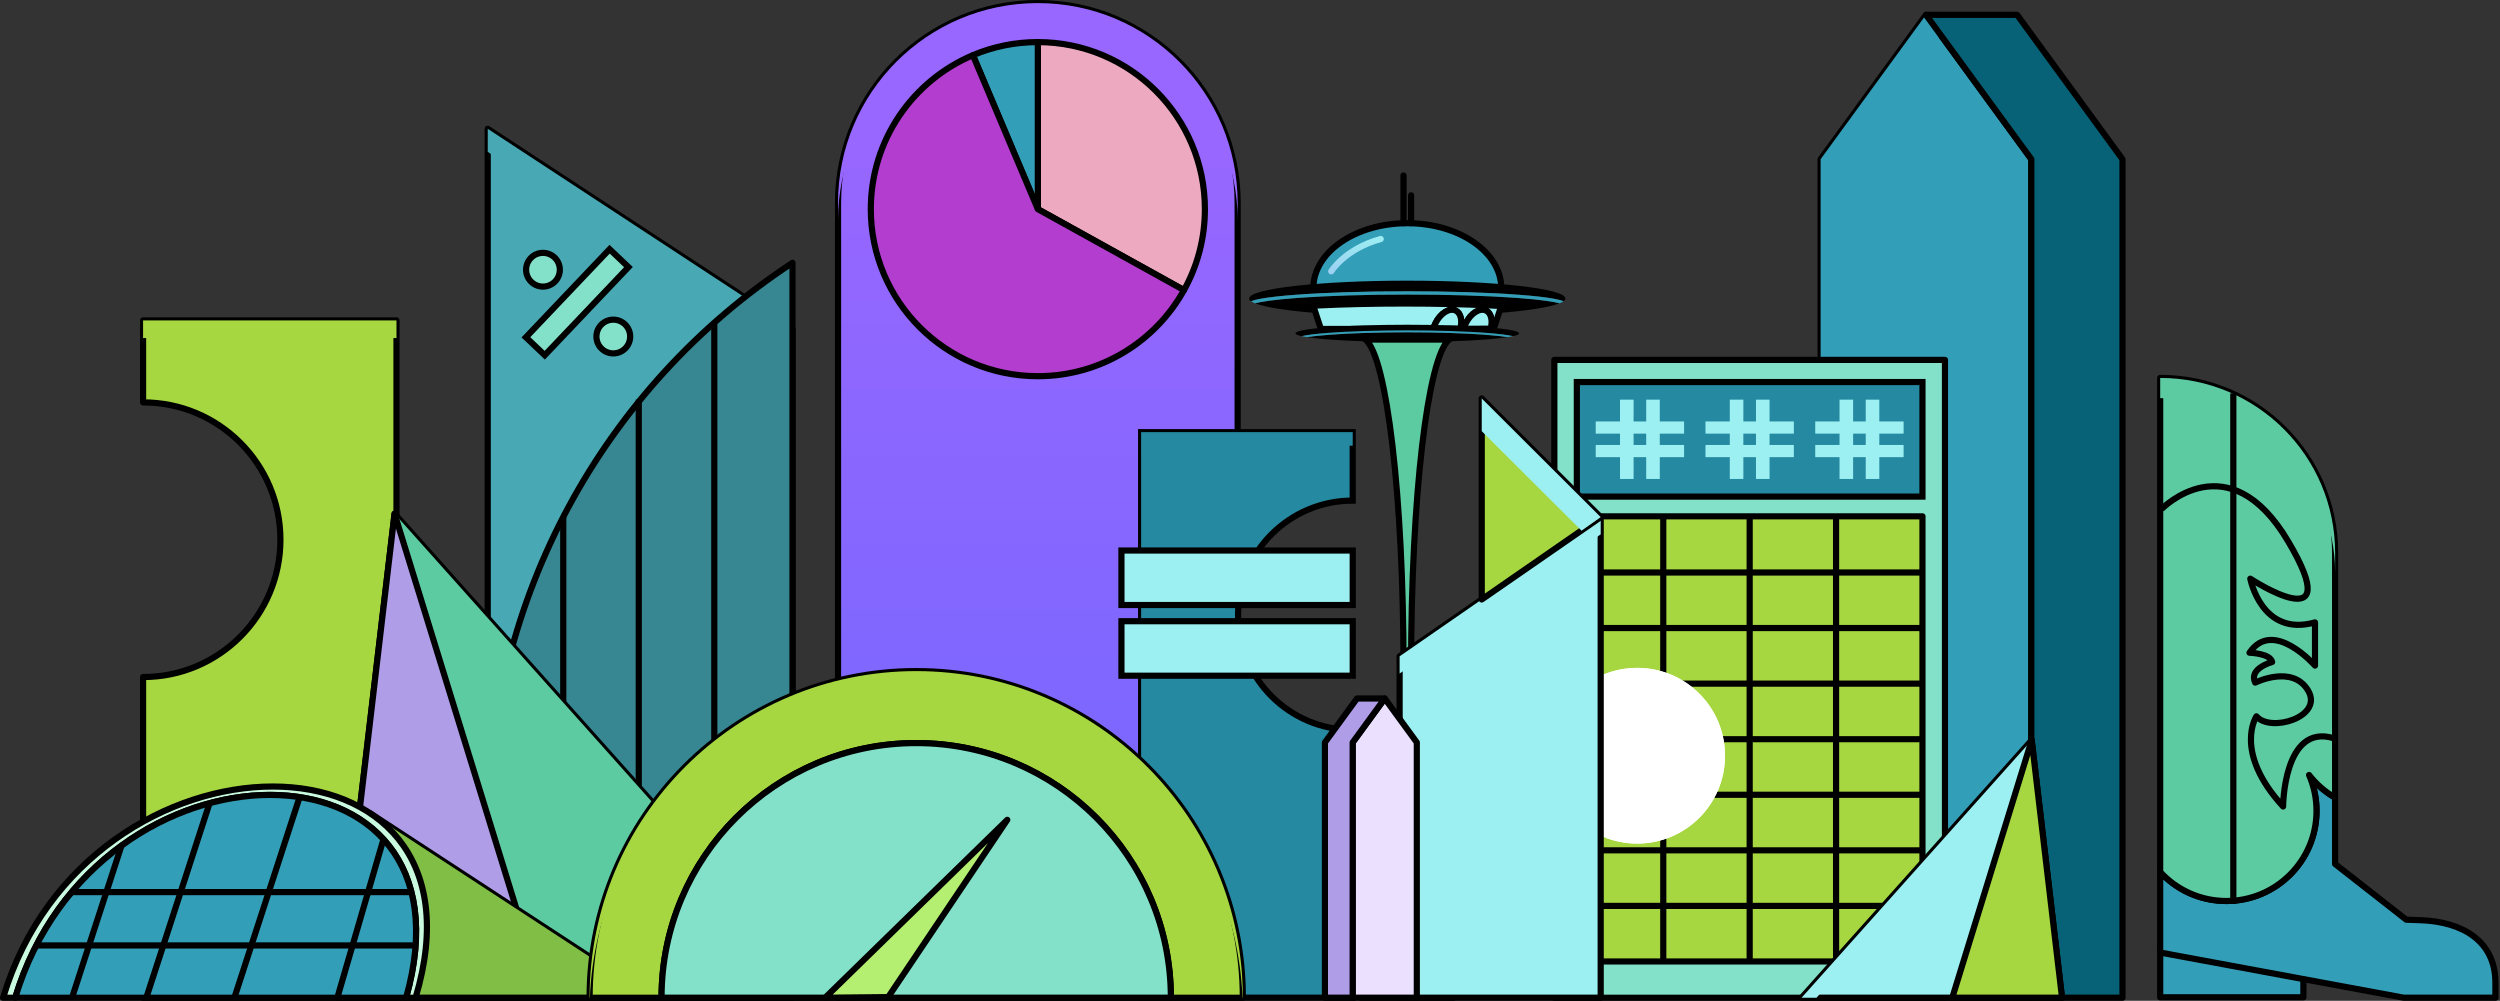 <svg width="1214" height="486" viewBox="0 0 1214 486" fill="none" xmlns="http://www.w3.org/2000/svg">
<rect x="0" y="0" width="1214" height="486" fill="#333333" stroke="none"/>
<path d="M681.551 324.281C681.551 241.344 673.45 173.128 663.072 164.902H703.708C693.324 173.128 685.223 241.344 685.223 324.281C685.223 412.766 694.443 484.496 705.814 484.496H660.953C672.331 484.496 681.544 412.766 681.544 324.281H681.551Z" fill="#5DCBA2" stroke="black" stroke-width="3" stroke-linejoin="round"/>
<path d="M637.766 139.915C637.766 122.496 658.192 108.38 683.39 108.38C708.587 108.38 729.014 122.502 729.014 139.915" fill="#339EB8"/>
<path d="M637.766 139.915C637.766 122.496 658.192 108.38 683.39 108.38C708.587 108.38 729.014 122.502 729.014 139.915" stroke="black" stroke-width="3" stroke-miterlimit="10"/>
<path d="M683.386 143.033C663.604 143.033 644.823 143.606 630.497 144.639C617.835 145.554 612.09 146.58 609.484 147.298C614.473 149.278 625.581 150.963 640.361 152.095C652.976 152.746 667.869 153.095 683.386 153.095C698.903 153.095 713.796 152.746 726.411 152.095C741.191 150.97 752.299 149.278 757.288 147.298C754.682 146.58 748.937 145.554 736.275 144.639C721.956 143.606 703.174 143.033 683.386 143.033Z" fill="black"/>
<path d="M629.016 143.142C643.539 142.036 662.854 141.431 683.386 141.431C703.918 141.431 723.232 142.036 737.756 143.142C744.837 143.681 750.404 144.306 754.3 145.004C756.682 145.432 758.255 145.853 759.268 146.274C759.874 145.84 760.19 145.386 760.19 144.932C760.19 140.16 725.805 136.291 683.386 136.291C640.966 136.291 606.582 140.16 606.582 144.932C606.582 145.386 606.898 145.833 607.503 146.274C608.517 145.846 610.09 145.432 612.472 145.004C616.368 144.306 621.935 143.681 629.016 143.142Z" fill="black"/>
<path d="M630.497 144.641C644.817 143.608 663.598 143.036 683.386 143.036C703.175 143.036 721.949 143.608 736.276 144.641C748.937 145.556 754.682 146.583 757.288 147.3C758.124 146.971 758.788 146.629 759.269 146.28C758.255 145.852 756.683 145.438 754.3 145.01C750.405 144.312 744.837 143.687 737.756 143.147C723.233 142.042 703.918 141.437 683.386 141.437C662.854 141.437 643.54 142.042 629.016 143.147C621.935 143.687 616.368 144.312 612.472 145.01C610.09 145.438 608.517 145.859 607.504 146.28C607.984 146.629 608.649 146.964 609.485 147.3C612.091 146.583 617.836 145.556 630.497 144.641Z" fill="#339EB8"/>
<path d="M640.363 152.094C652.636 153.028 667.443 153.574 683.388 153.574C699.333 153.574 714.14 153.028 726.413 152.094C713.798 152.745 698.906 153.094 683.388 153.094C667.871 153.094 652.979 152.745 640.363 152.094Z" fill="white"/>
<path d="M729.008 148.589C727.185 148.484 725.31 148.385 723.382 148.293C711.234 147.714 697.072 147.378 681.956 147.378C666.84 147.378 652.678 147.714 640.524 148.293C639.576 148.339 638.635 148.385 637.707 148.431L641.432 159.75L696.019 159.658C696.262 158.782 696.598 157.894 697.026 157.019C699.428 152.109 703.843 149.332 706.884 150.82C709.358 152.031 710.161 155.676 709.095 159.638H710.766C711.01 158.769 711.345 157.887 711.767 157.019C714.169 152.109 718.584 149.332 721.625 150.82C724.092 152.024 724.902 155.663 723.842 159.612H725.369L728.995 148.589H729.008Z" fill="#9CF0F2" stroke="black" stroke-width="3" stroke-miterlimit="10"/>
<path d="M706.892 150.823C703.845 149.335 699.436 152.106 697.034 157.022C696.606 157.903 696.271 158.792 696.027 159.661L709.11 159.641C710.183 155.679 709.373 152.033 706.899 150.823H706.892Z" fill="#9CF0F2" stroke="black" stroke-width="3" stroke-miterlimit="10"/>
<path d="M721.639 150.823C718.593 149.335 714.184 152.106 711.782 157.022C711.354 157.89 711.025 158.772 710.781 159.641L723.864 159.621C724.923 155.673 724.114 152.033 721.646 150.829L721.639 150.823Z" fill="#9CF0F2" stroke="black" stroke-width="3" stroke-miterlimit="10"/>
<path d="M683.391 161.376C669.301 161.376 655.956 161.791 645.802 162.541C640.59 162.929 637.043 163.337 634.641 163.719C643.485 165.107 661.99 166.061 683.391 166.061C704.791 166.061 723.29 165.107 732.141 163.719C729.739 163.337 726.198 162.922 720.98 162.541C710.832 161.791 697.48 161.376 683.391 161.376Z" fill="black"/>
<path d="M683.389 160.418C697.899 160.418 711.548 160.852 721.814 161.648C728.467 162.162 732.409 162.721 734.751 163.241C736.647 162.813 737.68 162.359 737.68 161.879C737.68 159.569 713.371 157.693 683.389 157.693C653.407 157.693 629.098 159.569 629.098 161.879C629.098 162.353 630.131 162.813 632.026 163.241C634.369 162.714 638.311 162.162 644.964 161.648C655.23 160.859 668.878 160.418 683.389 160.418Z" fill="black"/>
<path d="M645.798 162.545C655.946 161.795 669.298 161.38 683.387 161.38C697.477 161.38 710.822 161.795 720.976 162.545C726.188 162.934 729.735 163.342 732.137 163.723C733.138 163.565 734.013 163.407 734.756 163.236C732.414 162.71 728.472 162.157 721.819 161.644C711.553 160.854 697.904 160.413 683.394 160.413C668.883 160.413 655.235 160.847 644.969 161.644C638.316 162.157 634.374 162.716 632.031 163.236C632.775 163.401 633.65 163.565 634.65 163.723C637.052 163.342 640.593 162.927 645.811 162.545H645.798Z" fill="#339EB8"/>
<path d="M681.547 85.23V108.381" stroke="black" stroke-width="3" stroke-miterlimit="10" stroke-linecap="round"/>
<path d="M685.223 94.838V108.374" stroke="black" stroke-width="3" stroke-miterlimit="10" stroke-linecap="round"/>
<path d="M646.457 131.758C646.457 131.758 653.058 120.854 670.477 116.069" stroke="url(#paint0_linear_885_39)" stroke-width="3" stroke-linecap="round" stroke-linejoin="round"/>
<path d="M986.414 77.31V484.493H884.09V77.31L935.255 7.205L957.386 37.529L986.414 77.31Z" fill="#339EB8" stroke="black" stroke-width="3" stroke-linejoin="round"/>
<g style="mix-blend-mode:color-dodge">
<path d="M942.329 16.898L893.441 83.89V484.493H884.09V77.31L935.248 7.205L942.329 16.898Z" fill="#339EB8"/>
</g>
<path d="M1030.68 77.31V484.493H986.416V77.31L957.389 37.529L935.258 7.205H979.513L1030.68 77.31Z" fill="#076277" stroke="black" stroke-width="3" stroke-linejoin="round"/>
<path d="M136.167 262.085C136.167 225.259 106.31 195.403 69.484 195.403V155.596H192.531V484.494H69.484V328.768C106.31 328.768 136.167 298.911 136.167 262.085Z" fill="#A6D741" stroke="black" stroke-width="3" stroke-linejoin="round"/>
<g style="mix-blend-mode:color-dodge">
<path d="M192.531 155.596H69.484V164.157H192.531V155.596Z" fill="#A6D741"/>
</g>
<path d="M236.84 62.562V484.485H384.834V159.614L236.84 62.562Z" fill="#48A9B4" stroke="black" stroke-width="3" stroke-linejoin="round"/>
<g style="mix-blend-mode:color-dodge">
<path d="M384.829 159.614V170.801L236.848 73.749V62.562L384.829 159.614Z" fill="#48A9B4"/>
</g>
<path d="M384.835 127.627V484.494H236.848V401.655C236.848 291.211 292.481 188.196 384.835 127.627Z" fill="#368792" stroke="black" stroke-width="3" stroke-linejoin="round"/>
<path d="M346.863 157.437V484.492" stroke="black" stroke-width="3" stroke-miterlimit="10"/>
<path d="M310.188 194.03V484.491" stroke="black" stroke-width="3" stroke-miterlimit="10"/>
<path d="M273.516 250.953V484.49" stroke="black" stroke-width="3" stroke-miterlimit="10"/>
<path d="M296.017 121.012L255.375 163.795L264.531 172.493L305.173 129.71L296.017 121.012Z" fill="#83E0C9" stroke="black" stroke-width="3" stroke-miterlimit="10"/>
<path d="M263.666 139.17C268.191 139.17 271.859 135.502 271.859 130.977C271.859 126.452 268.191 122.784 263.666 122.784C259.141 122.784 255.473 126.452 255.473 130.977C255.473 135.502 259.141 139.17 263.666 139.17Z" fill="#83E0C9" stroke="black" stroke-width="3" stroke-miterlimit="10"/>
<path d="M297.818 171.611C302.343 171.611 306.011 167.942 306.011 163.418C306.011 158.893 302.343 155.225 297.818 155.225C293.293 155.225 289.625 158.893 289.625 163.418C289.625 167.942 293.293 171.611 297.818 171.611Z" fill="#83E0C9" stroke="black" stroke-width="3" stroke-miterlimit="10"/>
<path d="M191.598 249.461L163.906 484.492H401.556L191.598 249.461Z" fill="#5DCBA2" stroke="black" stroke-width="3" stroke-linejoin="round"/>
<g style="mix-blend-mode:color-dodge">
<path d="M401.549 484.492H390.362L190.301 260.523L191.604 249.461L401.549 484.492Z" fill="#5DCBA2"/>
</g>
<path d="M191.598 249.461L163.906 484.492H264.072L191.598 249.461Z" fill="#B09DE8" stroke="black" stroke-width="3" stroke-linejoin="round"/>
<path d="M944.479 174.773H754.789V484.496H944.479V174.773Z" fill="#83E0C9" stroke="black" stroke-width="3" stroke-linejoin="round"/>
<path d="M933.553 250.728H765.711V466.892H933.553V250.728Z" fill="#A6D741" stroke="black" stroke-width="3" stroke-linejoin="round"/>
<path d="M765.711 278H933.553" stroke="black" stroke-width="3" stroke-linejoin="round"/>
<path d="M765.711 304.981H933.553" stroke="black" stroke-width="3" stroke-linejoin="round"/>
<path d="M765.711 331.97H933.553" stroke="black" stroke-width="3" stroke-linejoin="round"/>
<path d="M765.711 358.955H933.553" stroke="black" stroke-width="3" stroke-linejoin="round"/>
<path d="M765.711 385.937H933.553" stroke="black" stroke-width="3" stroke-linejoin="round"/>
<path d="M765.711 412.921H933.553" stroke="black" stroke-width="3" stroke-linejoin="round"/>
<path d="M765.711 439.915H933.553" stroke="black" stroke-width="3" stroke-linejoin="round"/>
<path d="M807.684 250.728V466.892" stroke="black" stroke-width="3" stroke-linejoin="round"/>
<path d="M849.641 250.728V466.892" stroke="black" stroke-width="3" stroke-linejoin="round"/>
<path d="M891.598 250.728V466.892" stroke="black" stroke-width="3" stroke-linejoin="round"/>
<path d="M933.553 185.522H765.711V241.149H933.553V185.522Z" fill="#2589A1" stroke="black" stroke-width="3" stroke-miterlimit="10"/>
<path d="M817.792 210.576V204.66H805.993V194.071H799.399V204.66H793.272V194.071H786.678V204.66H774.879V210.576H786.678V216.077H774.879V221.993H786.678V232.582H793.272V221.993H799.399V232.582H805.993V221.993H817.792V216.077H805.993V210.576H817.792ZM799.392 216.077H793.266V210.576H799.392V216.077Z" fill="#9CF0F2"/>
<path d="M871.097 210.576V204.66H859.297V194.071H852.703V204.66H846.577V194.071H839.983V204.66H828.184V210.576H839.983V216.077H828.184V221.993H839.983V232.582H846.577V221.993H852.703V232.582H859.297V221.993H871.097V216.077H859.297V210.576H871.097ZM852.697 216.077H846.57V210.576H852.697V216.077Z" fill="#9CF0F2"/>
<path d="M924.393 210.576V204.66H912.594V194.071H906V204.66H899.874V194.071H893.28V204.66H881.48V210.576H893.28V216.077H881.48V221.993H893.28V232.582H899.874V221.993H906V232.582H912.594V221.993H924.393V216.077H912.594V210.576H924.393ZM906 216.077H899.874V210.576H906V216.077Z" fill="#9CF0F2"/>
<path d="M503.972 1.5C557.519 1.5 600.998 44.979 600.998 98.526V484.5H406.945V98.526C406.945 44.979 450.424 1.5 503.972 1.5Z" fill="url(#paint1_linear_885_39)" stroke="black" stroke-width="3" stroke-linejoin="round"/>
<g style="mix-blend-mode:color-dodge">
<path d="M600.998 98.526V107.081C600.998 80.285 590.14 56.028 572.582 38.471C555.025 20.913 530.768 10.055 503.972 10.055C450.385 10.055 406.945 53.494 406.945 107.081V98.526C406.945 44.939 450.385 1.5 503.972 1.5C530.768 1.5 555.025 12.358 572.582 29.916C590.14 47.473 600.998 71.73 600.998 98.526Z" fill="#9867FF"/>
</g>
<path d="M585.101 101.566C585.101 115.84 581.423 129.245 574.941 140.886L503.98 101.566V20.445C548.782 20.445 585.101 56.771 585.101 101.566Z" fill="#EDA9BF" stroke="black" stroke-width="3" stroke-linejoin="round"/>
<path d="M503.974 20.443V101.564L472.426 26.807C482.119 22.707 492.787 20.436 503.974 20.436V20.443Z" fill="#339EB8" stroke="black" stroke-width="3" stroke-linejoin="round"/>
<path d="M574.94 140.886C561.107 165.813 534.508 182.68 503.98 182.68C459.178 182.68 422.859 146.367 422.859 101.566C422.859 67.958 443.306 39.115 472.432 26.809L503.98 101.566L574.94 140.886Z" fill="#B33DCE" stroke="black" stroke-width="3" stroke-linejoin="round"/>
<path d="M601.201 298.767C601.201 268.016 626.129 243.088 656.881 243.088V209.842H554.129V484.495H656.881V354.453C626.129 354.453 601.201 329.526 601.201 298.774V298.767Z" fill="#2589A1" stroke="black" stroke-width="3" stroke-miterlimit="10"/>
<g style="mix-blend-mode:color-dodge">
<path d="M656.881 209.842V216.423H560.71V484.495H554.129V209.842H656.881Z" fill="#2589A1"/>
</g>
<path d="M656.884 267.33H544.57V293.798H656.884V267.33Z" fill="#9CF0F2" stroke="black" stroke-width="3" stroke-miterlimit="10"/>
<path d="M656.884 301.66H544.57V328.128H656.884V301.66Z" fill="#9CF0F2" stroke="black" stroke-width="3" stroke-miterlimit="10"/>
<path d="M201.79 484.493H316.742L179.652 394.851L201.79 484.493Z" fill="#80BE45" stroke="black" stroke-width="3" stroke-linejoin="round"/>
<g style="mix-blend-mode:color-dodge">
<path d="M316.743 484.493H303.661L182.174 405.051L179.66 394.851L316.743 484.493Z" fill="#80BE45"/>
</g>
<path d="M132.45 381.931C82.377 381.931 22.038 416.118 1.5 484.498H7.39C27.191 418.842 83.963 386.011 131.127 386.011C178.291 386.011 215.835 418.842 197.191 484.498H201.798C222.336 416.118 182.529 381.931 132.457 381.931H132.45Z" fill="#C9FADF" stroke="black" stroke-width="3" stroke-linejoin="round"/>
<path d="M131.128 386.013C83.964 386.013 27.199 418.844 7.391 484.5H197.186C215.829 418.844 178.286 386.013 131.122 386.013H131.128Z" fill="#339EB8" stroke="black" stroke-width="3" stroke-linejoin="round"/>
<path d="M58.996 410.633L34.977 484.495" stroke="black" stroke-width="3" stroke-linejoin="round"/>
<path d="M101.766 390.032L71.047 484.499" stroke="black" stroke-width="3" stroke-linejoin="round"/>
<path d="M145.492 387.083L113.812 484.498" stroke="black" stroke-width="3" stroke-linejoin="round"/>
<path d="M186.141 407.776L163.812 484.495" stroke="black" stroke-width="3" stroke-linejoin="round"/>
<path d="M34.977 433.206H199.791" stroke="black" stroke-width="3" stroke-linejoin="round"/>
<path d="M18.188 459.112H202.066" stroke="black" stroke-width="3" stroke-linejoin="round"/>
<path d="M986.588 359.43L1001.32 484.49H874.867L986.588 359.43Z" fill="#9CF0F2" stroke="black" stroke-width="3" stroke-linejoin="round"/>
<g style="mix-blend-mode:color-dodge">
<path d="M987.423 366.585L882.098 484.492H874.859L986.581 359.425L987.423 366.585Z" fill="#9CF0F2"/>
</g>
<path d="M986.587 359.43L1001.32 484.49H948.023L986.587 359.43Z" fill="#A6D741" stroke="black" stroke-width="3" stroke-linejoin="round"/>
<g style="mix-blend-mode:multiply">
<path d="M795.012 409.637C818.57 409.637 837.668 390.539 837.668 366.981C837.668 343.422 818.57 324.324 795.012 324.324C771.453 324.324 752.355 343.422 752.355 366.981C752.355 390.539 771.453 409.637 795.012 409.637Z" fill="white"/>
<path d="M795.012 409.637C818.57 409.637 837.668 390.539 837.668 366.981C837.668 343.422 818.57 324.324 795.012 324.324C771.453 324.324 752.355 343.422 752.355 366.981C752.355 390.539 771.453 409.637 795.012 409.637Z" fill="white"/>
</g>
<path d="M603.52 484.498H568.569C568.569 416.196 513.206 360.839 444.911 360.839C376.616 360.839 321.252 416.203 321.252 484.498H286.309C286.309 396.901 357.321 325.889 444.911 325.889C532.501 325.889 603.52 396.901 603.52 484.498Z" fill="#A6D741" stroke="black" stroke-width="3" stroke-linejoin="round"/>
<g style="mix-blend-mode:color-dodge">
<path d="M603.512 484.498H603.374C599.925 399.955 530.295 332.469 444.903 332.469C359.512 332.469 289.887 399.955 286.439 484.498H286.301C286.301 396.901 357.314 325.889 444.903 325.889C532.493 325.889 603.512 396.901 603.512 484.498Z" fill="#A6D741"/>
</g>
<path d="M568.57 484.495H321.246C321.246 416.193 376.61 360.836 444.905 360.836C513.2 360.836 568.563 416.2 568.563 484.495H568.57Z" fill="#83E0C9" stroke="black" stroke-width="3" stroke-linejoin="round"/>
<path d="M400.672 484.493L489.137 398.102L431.299 484.191L400.672 484.493Z" fill="#B5EF71" stroke="black" stroke-width="3" stroke-linejoin="round"/>
<path d="M777.295 251.11L679.656 318.701V484.483H777.295V251.11Z" fill="#9CF0F2" stroke="black" stroke-width="3" stroke-linejoin="round"/>
<g style="mix-blend-mode:color-dodge">
<path d="M777.301 251.107V259.478L679.656 327.069V318.705L777.301 251.107Z" fill="#9CF0F2"/>
</g>
<path d="M719.531 291.105V193.5L777.297 251.121L719.531 291.105Z" fill="#A6D741" stroke="black" stroke-width="3" stroke-linejoin="round"/>
<g style="mix-blend-mode:overlay">
<path d="M777.304 251.114L767.985 257.695L767.913 257.616L719.531 209.366V193.5L777.304 251.114Z" fill="#9CF0F2"/>
</g>
<path d="M656.855 360.533V484.495H688.002V360.533L672.426 339.186L665.687 348.418L656.855 360.533Z" fill="#EBE1FF" stroke="black" stroke-width="3" stroke-linejoin="round"/>
<path d="M643.379 360.533V484.495H656.856V360.533L665.688 348.418L672.426 339.186H658.955L643.379 360.533Z" fill="#B09DE8" stroke="black" stroke-width="3" stroke-linejoin="round"/>
<path d="M1118.53 484.273H1048.99V460.352L1118.53 466.202V484.273Z" fill="#339EB8" stroke="black" stroke-width="3" stroke-linejoin="round"/>
<path d="M1211.77 477.177V484.495H1167.3L1048.98 462.548V423.426C1056.96 432.093 1068.42 437.522 1081.14 437.522C1105.3 437.522 1124.9 417.931 1124.9 393.76C1124.9 387.561 1123.61 381.678 1121.28 376.334C1124.74 380.763 1129.04 384.507 1133.93 387.337V419.55L1168.48 446.603L1175.43 446.847C1195.71 447.564 1211.77 456.895 1211.77 477.184V477.177Z" fill="#339EB8" stroke="black" stroke-width="3" stroke-linejoin="round"/>
<path d="M1133.93 268.471V387.339C1129.04 384.51 1124.74 380.765 1121.28 376.336C1123.61 381.68 1124.9 387.563 1124.9 393.762C1124.9 417.933 1105.3 437.524 1081.14 437.524C1068.42 437.524 1056.96 432.095 1048.98 423.428V183.527C1095.9 183.527 1133.93 221.564 1133.93 268.478V268.471Z" fill="#5DCBA2" stroke="black" stroke-width="3" stroke-linejoin="round"/>
<g style="mix-blend-mode:color-dodge">
<path d="M1133.94 268.471V278.277C1133.94 231.363 1095.91 193.326 1048.99 193.326V183.527C1095.91 183.527 1133.94 221.557 1133.94 268.471Z" fill="#5DCBA2"/>
</g>
<path d="M1084.5 191.005V438.822" stroke="black" stroke-width="3" stroke-linejoin="round"/>
<path d="M1049.63 247.215C1049.63 247.215 1082.12 213.792 1111.19 262.983C1140.26 312.174 1092.74 281.014 1092.74 281.014C1092.74 281.014 1098.21 309.555 1124.17 302.23V323.21C1124.17 323.21 1103.83 299.986 1092.36 316.964C1092.36 316.964 1102.46 317.241 1103.35 321.466C1103.35 321.466 1091.79 324.578 1095.13 331.475C1095.13 331.475 1113.24 322.512 1120.82 335.331C1128.39 348.151 1102.55 355.909 1095.72 347.854C1095.72 347.854 1084.31 365.063 1108.67 391.629C1108.67 391.629 1108.88 351.224 1133.14 358.443" stroke="black" stroke-width="3" stroke-linejoin="round"/>
<defs>
<linearGradient id="paint0_linear_885_39" x1="658.467" y1="113.766" x2="658.467" y2="134.061" gradientUnits="userSpaceOnUse">
<stop stop-color="#9CF0F2"/>
<stop offset="1" stop-color="#9CCDF2"/>
</linearGradient>
<linearGradient id="paint1_linear_885_39" x1="503.972" y1="65.3" x2="503.972" y2="452.274" gradientUnits="userSpaceOnUse">
<stop stop-color="#9867FF"/>
<stop offset="1" stop-color="#7467FF"/>
</linearGradient>
</defs>
</svg>
